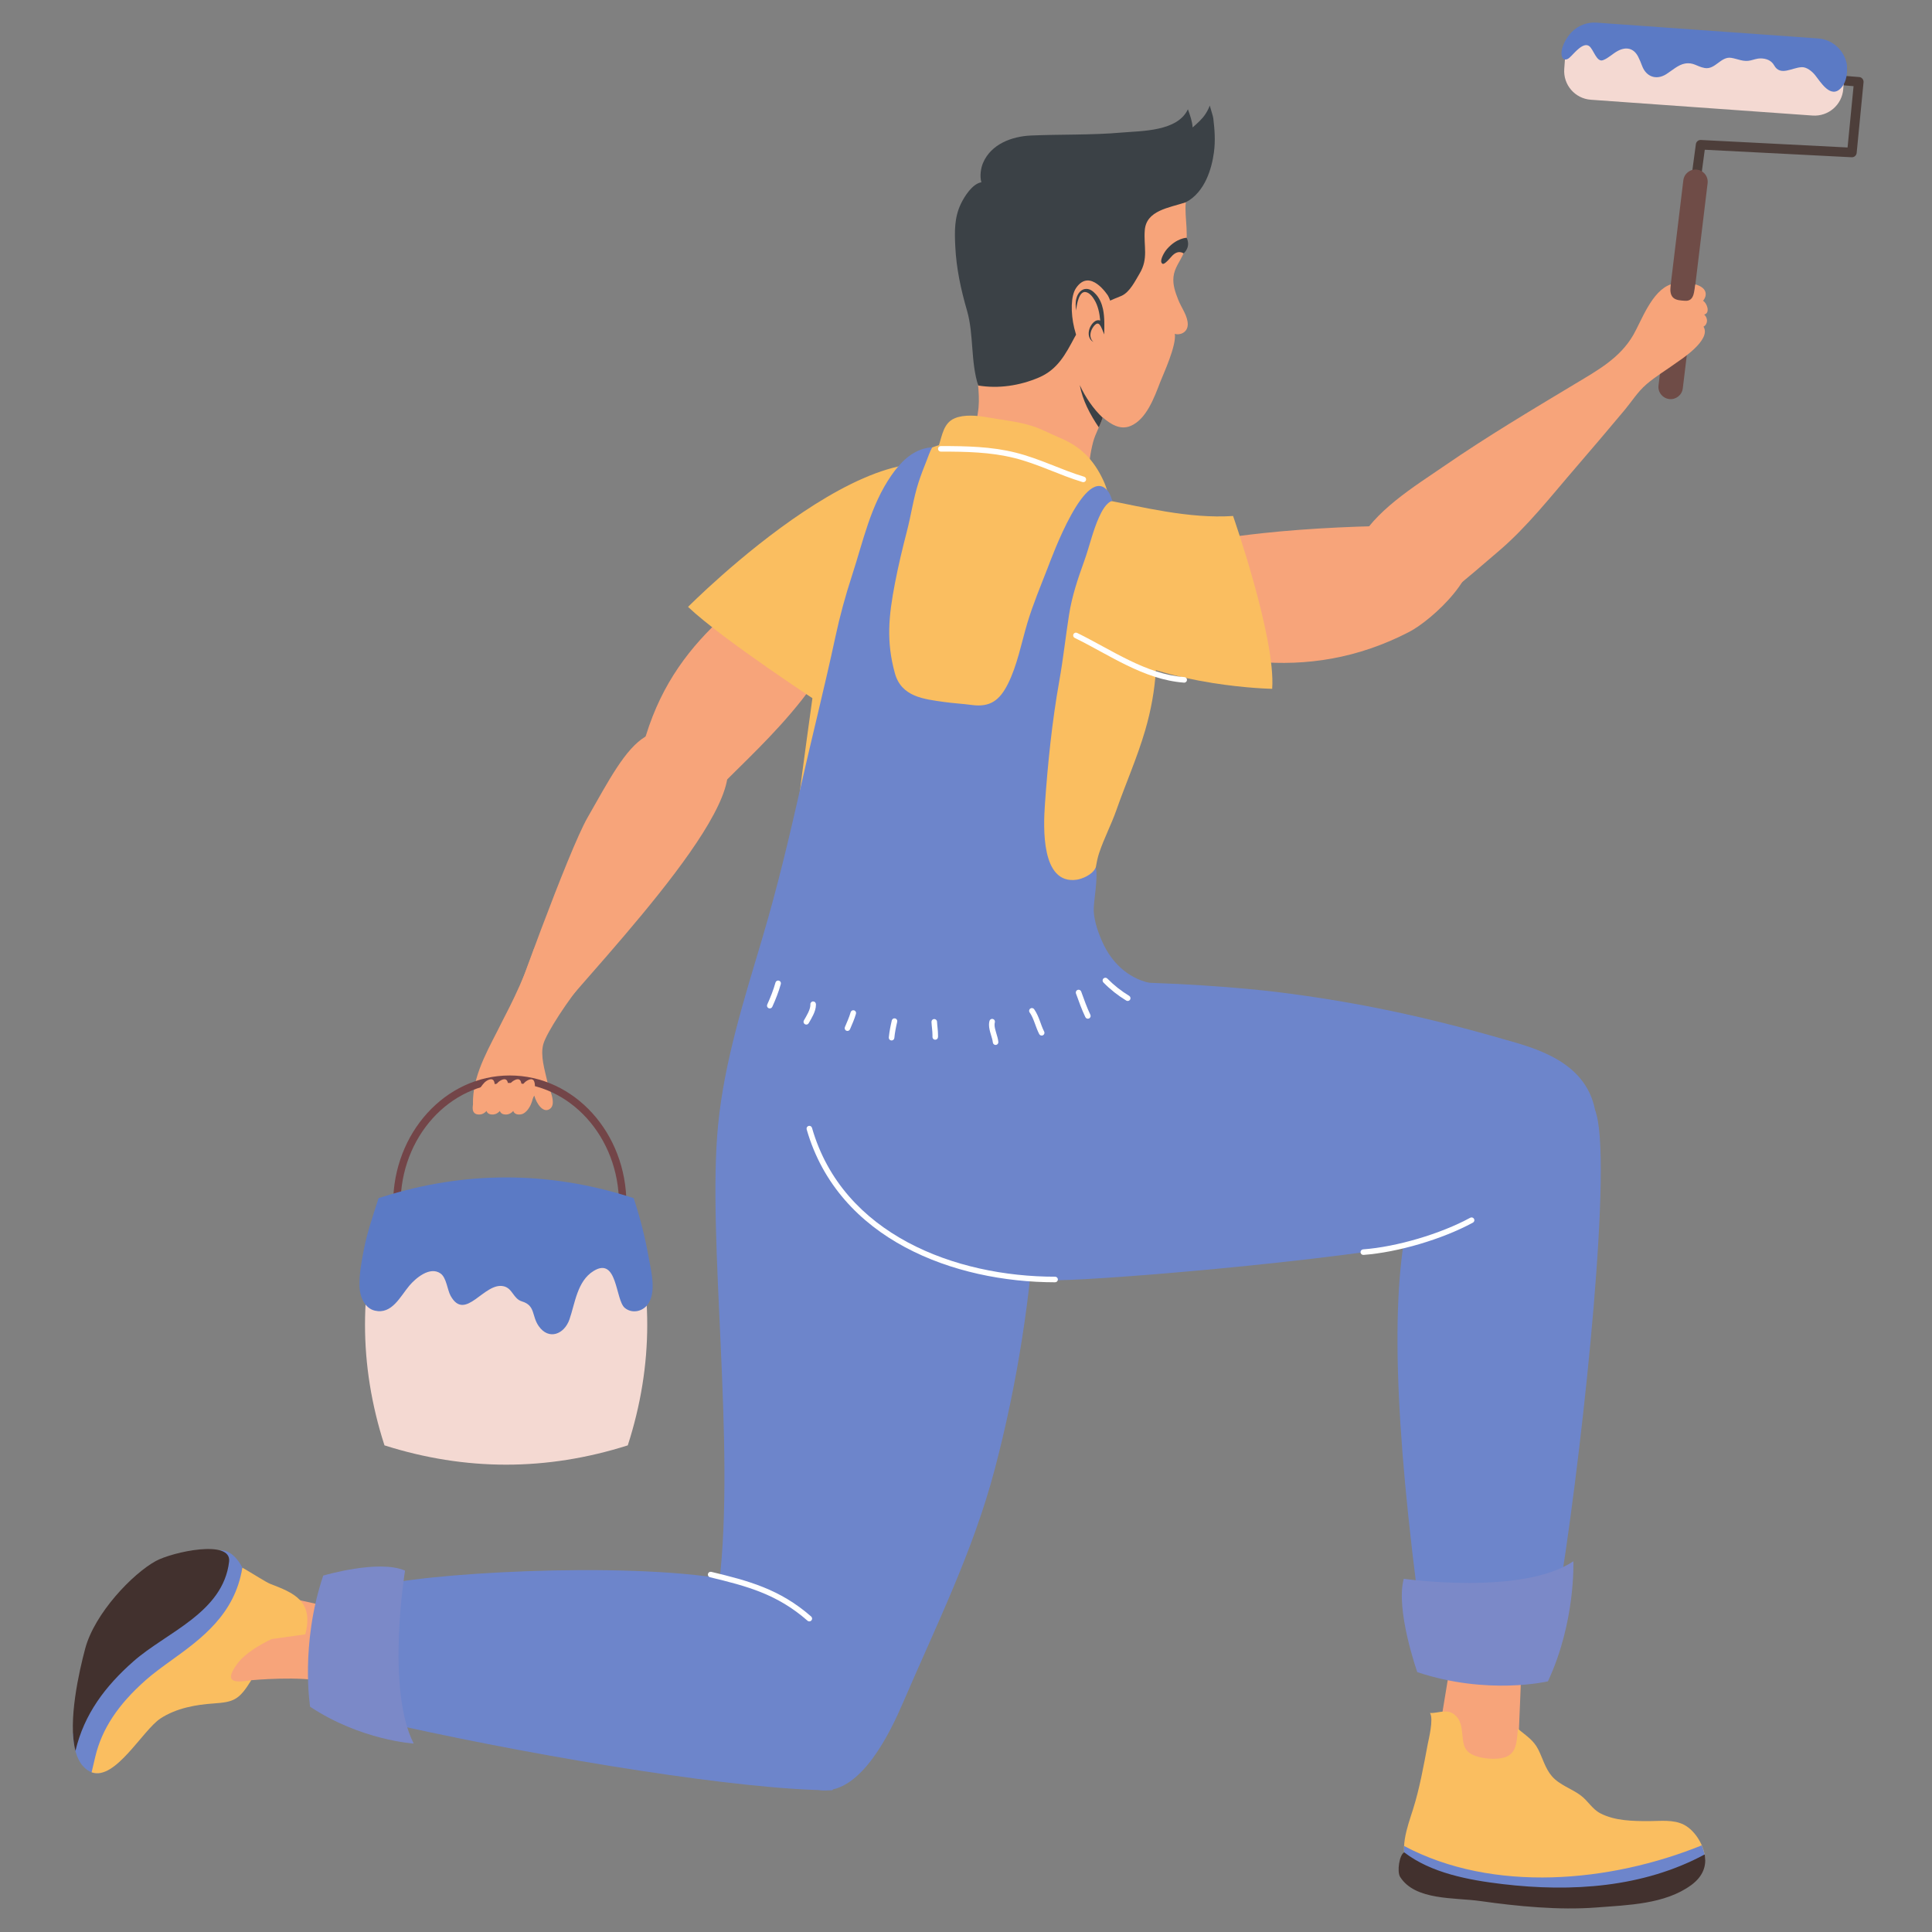 <svg xmlns="http://www.w3.org/2000/svg" xmlns:xlink="http://www.w3.org/1999/xlink" width="1080" zoomAndPan="magnify" viewBox="0 0 810 810" height="1080" preserveAspectRatio="xMidYMid meet" version="1.0"><rect x="0" y="0" width="810" height="810" fill="#808080" stroke="none"/><defs><clipPath id="b835a5a7a2"><path d="M 709 29 L 781.367 29 L 781.367 78 L 709 78 Z M 709 29 " clip-rule="nonzero"/></clipPath><clipPath id="ee5ecc4bd9"><path d="M 654 9.066 L 775 9.066 L 775 39 L 654 39 Z M 654 9.066 " clip-rule="nonzero"/></clipPath></defs><path fill="#f7a47a" d="M 427.199 153.016 C 431.691 150.902 434.496 147.766 437.73 144.121 C 442.242 139.043 447.477 135.004 452.504 130.477 C 456.309 127.062 460.059 123.184 461.668 118.176 C 463.797 111.523 465.605 105.836 469.598 99.926 C 476.852 89.18 486.496 71.816 499.777 82.637 C 498.938 83.445 498.074 84.191 497.152 84.816 C 496.457 91.289 498.988 99.77 496.203 106.246 C 494.758 109.605 492.395 112.297 491.992 116.062 C 491.629 119.52 492.789 122.621 493.984 125.68 C 495.273 128.984 498.059 132.512 497.969 136.102 C 497.887 139.703 494.23 140.637 492.559 139.953 C 493.273 145.004 487.66 156.977 486.406 160.234 C 483.977 166.543 480.66 175.809 474.004 178.582 C 469.574 180.438 465.582 177.773 462.332 175.012 C 461.227 178.59 459.199 181.758 458.234 185.551 C 457.109 189.945 456.488 194.445 456.523 198.988 C 456.547 202.309 456.871 205.043 458.027 208.016 C 460.363 214.07 452.859 211.805 448.551 211.844 C 439.332 211.926 429.125 209.543 421.031 204.906 C 413.719 200.723 410.691 192.453 409.566 184.531 C 409.016 180.641 409.297 177.012 409.957 173.176 C 411.07 166.684 409.758 160.219 409.43 153.738 C 415.035 153.57 421.211 155.84 427.199 153.016 " fill-opacity="1" fill-rule="nonzero"/><path fill="#3b4146" d="M 452.703 161.461 C 453.867 167.84 456.969 173.691 460.68 179.184 C 461.277 177.844 461.863 176.508 462.297 175.113 C 458.469 171.527 455.047 166.57 452.703 161.461 " fill-opacity="1" fill-rule="nonzero"/><path fill="#3b4146" d="M 432.219 56.816 C 444.785 56.266 457.609 56.688 470.312 55.574 C 478.594 54.848 493.676 55.168 498.031 45.82 C 498.961 48.371 499.883 50.969 500.008 53.434 C 501.953 51.719 503.953 50.012 505.414 47.785 C 506.039 46.836 506.715 45.59 507.199 44.266 C 507.797 46.453 508.57 48.672 508.68 49.605 C 509.258 54.461 509.602 59.004 508.945 63.871 C 508.062 70.492 505.262 80.566 497.156 84.816 C 489.969 87.168 480.621 88.23 479.957 96.488 C 479.414 103.211 481.582 108.336 477.793 114.664 C 475.93 117.777 473.656 122.523 470.148 124.055 C 468.195 124.91 466.023 125.586 464.219 126.742 C 458.25 130.551 453.828 135.227 450.492 141.484 C 446.707 148.562 443.398 154.93 435.566 158.27 C 427.566 161.695 418.582 163.043 410.117 161.621 C 406.883 151.543 408.324 140.281 405.441 130.277 C 402.875 121.41 400.957 112.652 400.508 103.355 C 400.207 97.133 400.07 91.266 402.84 85.484 C 404.332 82.355 407.645 77.07 411.441 76.418 C 410.703 73.812 411.227 70.492 412.109 68.387 C 415.418 60.484 424.102 57.176 432.219 56.816 " fill-opacity="1" fill-rule="nonzero"/><path fill="#f7a47a" d="M 464.543 123.984 C 464.543 123.984 457.055 112.098 451.156 120.738 C 446.629 127.355 451.055 149.297 458.773 149.328 C 466.492 149.348 469.105 132.457 464.543 123.984 " fill-opacity="1" fill-rule="nonzero"/><path fill="#3b4146" d="M 461.273 134.383 C 460.98 131.258 460.359 128.098 458.715 125.512 C 458.008 124.363 457.18 123.266 455.879 122.664 C 452.258 120.988 451.348 128.391 451.148 130.215 C 450.969 128.461 450.781 126.707 451.34 124.902 C 451.824 123.109 453.23 121.172 455.328 121.121 C 457.137 121.051 458.414 122.266 459.465 123.391 C 461.004 125.051 461.98 127.402 462.449 129.652 C 463.148 133.102 463.023 136.629 462.949 140.223 C 462.359 138.902 461.918 137.258 461.016 136.121 C 459.719 134.527 457.93 137.484 457.523 138.605 C 456.859 140.414 457.074 142.23 458.449 143.383 C 456.48 142.383 456.051 140.055 456.738 137.938 C 457.32 136.172 459.09 133.633 461.273 134.383 " fill-opacity="1" fill-rule="nonzero"/><path fill="#3b4146" d="M 496.203 106.246 C 496.203 106.246 499.43 103.742 497.508 99.684 C 497.508 99.684 493.352 99.75 489.297 104.371 C 487.969 105.879 486.41 108.855 486.93 110.039 C 487.461 111.227 488.352 110.762 491.141 107.562 C 493.922 104.367 496.203 106.246 496.203 106.246 " fill-opacity="1" fill-rule="nonzero"/><g clip-path="url(#b835a5a7a2)"><path fill="#4d3e3a" d="M 778.414 64.125 L 781.297 34.496 C 781.355 33.969 781.184 33.426 780.844 33.016 C 780.422 32.523 779.996 32.348 779.477 32.305 L 747.277 29.688 C 746.184 29.594 745.211 30.418 745.129 31.516 C 745.035 32.582 745.895 33.59 746.953 33.676 L 777.117 36.125 L 774.602 61.832 L 713.082 58.684 C 712.062 58.633 711.152 59.387 711.004 60.414 L 709.07 74.809 C 708.992 75.379 709.148 75.934 709.531 76.371 C 709.855 76.75 710.297 76.996 710.797 77.062 C 711.875 77.211 712.891 76.441 713.043 75.344 L 714.73 62.781 L 776.32 65.934 C 777.395 65.984 778.297 65.188 778.414 64.125 " fill-opacity="1" fill-rule="nonzero"/></g><path fill="#6f4c47" d="M 695.344 161.629 C 695.172 163.051 695.59 164.43 696.531 165.531 C 697.363 166.531 698.539 167.156 699.832 167.309 C 702.633 167.633 705.188 165.625 705.516 162.82 L 715.926 76.785 C 716.117 75.203 715.559 73.641 714.398 72.52 C 713.594 71.73 712.574 71.246 711.449 71.117 C 708.629 70.781 706.078 72.797 705.746 75.602 L 695.344 161.629 " fill-opacity="1" fill-rule="nonzero"/><path fill="#f4d9d2" d="M 772.797 37.301 L 773.32 30.203 C 773.805 23.551 768.828 17.773 762.18 17.281 L 669.242 10.656 C 662.605 10.168 656.828 15.145 656.336 21.809 L 655.82 28.906 C 655.324 35.547 660.305 41.332 666.953 41.816 L 759.883 48.441 C 766.523 48.938 772.309 43.953 772.797 37.301 " fill-opacity="1" fill-rule="nonzero"/><g clip-path="url(#ee5ecc4bd9)"><path fill="#5b7ac5" d="M 655.18 24.395 C 655.609 24.992 656.309 25.113 657.129 24.773 C 657.762 24.512 658.309 23.898 658.801 23.426 C 660.293 21.984 663.859 17.535 666.297 19.344 C 668.102 20.691 669.375 26.258 672.09 25.223 C 674.395 24.348 676.098 22.504 678.25 21.355 C 681.637 19.539 684.859 20.07 686.766 23.695 C 687.441 24.98 687.953 26.266 688.461 27.633 C 690.176 32.176 694.371 33.723 698.551 31.121 C 700.902 29.656 703.578 27.137 706.406 26.652 C 710.066 26.031 711.316 27.898 714.695 28.512 C 719.129 29.312 721.469 23.535 725.863 24.258 C 728.652 24.719 730.992 26.047 733.926 25.34 C 735.266 25.02 736.797 24.457 738.184 24.484 C 740.445 24.527 742.613 25.25 743.809 27.383 C 746.43 32.082 751.238 28.336 755.41 28.16 C 757.465 28.074 759.684 29.906 760.898 31.383 C 763.184 34.148 767.555 41.91 772.039 36.684 C 774.352 33.996 774.5 30.492 774.324 27.125 C 773.336 21.25 768.461 16.57 762.262 16.121 L 669.336 9.492 C 665.504 9.219 661.703 10.652 658.996 13.375 C 656.789 15.594 653.836 20.52 654.871 23.773 C 654.953 24.023 655.051 24.227 655.18 24.395 " fill-opacity="1" fill-rule="nonzero"/></g><path fill="#f7a47a" d="M 476.105 227.32 C 489.344 230.414 503.453 226.336 529.105 223.559 C 549.328 221.367 572.395 220.391 592.492 220.383 C 600.5 220.371 612.312 217.098 616.461 226.098 C 622.777 239.793 600.301 260.012 590.781 264.945 C 547.301 287.465 504.957 277.176 466.242 260.617 L 476.105 227.32 " fill-opacity="1" fill-rule="nonzero"/><path fill="#fabe60" d="M 516.973 216.328 C 516.973 216.328 534.922 267.586 533.367 288.785 C 533.367 288.785 490.434 288.16 461.273 271.059 C 441.375 259.395 430.199 236.367 434.406 215.16 C 438.168 196.137 480.07 218.809 516.973 216.328 " fill-opacity="1" fill-rule="nonzero"/><path fill="#f7a47a" d="M 714.008 126.121 C 715.344 124.59 716.59 120.91 710.793 119.219 C 710.203 121.52 710.59 126.312 706.598 126.109 C 702.68 125.914 699.535 125.598 700.469 119.219 C 692.512 121.957 688.234 134.422 684.766 140.441 C 679.176 150.137 669.75 155.293 660.527 160.836 C 642.027 171.961 623.441 183.016 605.656 195.262 C 593.066 203.926 575.664 214.406 568.777 228.758 C 556.242 254.805 583.609 257.547 592.438 255.852 C 602.883 253.844 613.977 243.223 628.242 231.137 C 640.262 220.938 650.395 207.883 660.672 196 C 667.535 188.051 674.316 180.039 681.059 171.992 C 684.16 168.285 686.562 164.324 690.254 161.133 C 694.223 157.715 698.766 155.055 702.977 151.977 C 704.27 151.035 717.711 142.516 714.199 136.957 C 716.098 135.914 716.121 133.312 714.492 131.879 C 717.223 131.234 715.559 126.863 714.008 126.121 " fill-opacity="1" fill-rule="nonzero"/><path fill="#f7a47a" d="M 368.875 247.609 C 357.949 254.516 351.344 274.277 336.137 293.48 C 324.141 308.617 311.961 319.469 298.594 333.078 C 293.25 338.5 285.047 346.559 276.191 343.371 C 262.742 338.527 267.789 318.09 270.805 308.371 C 284.555 263.961 317.484 248.48 352.91 218.754 L 368.875 247.609 " fill-opacity="1" fill-rule="nonzero"/><path fill="#fabe60" d="M 345.738 296.102 C 345.738 296.102 303.098 268.352 288.469 254.441 C 288.469 254.441 377.004 165.102 409.102 204.176 C 420.773 218.387 366.129 267.535 345.738 296.102 " fill-opacity="1" fill-rule="nonzero"/><path fill="#f7a47a" d="M 305.172 322.426 C 306.832 349.137 234.926 419.84 222.707 438.332 C 218.137 443.566 215.246 444.691 208.414 440.863 C 214.977 421.207 238.43 356.535 246.328 342.77 C 255.152 327.383 262.008 313.949 270.668 308.785 C 277.996 304.418 303.465 295.051 305.172 322.426 " fill-opacity="1" fill-rule="nonzero"/><path fill="#f7a47a" d="M 227.809 437.691 C 229.16 432.941 238.504 418.68 245.301 410.727 C 240.176 407.516 225.684 392.293 223.789 398.035 C 218.961 412.738 211.695 425.852 210.477 428.371 C 205.543 438.48 198.809 449.246 198.32 460.77 C 198.258 462.344 198.16 465.398 200.109 465.992 C 200.523 464.938 201.414 464.047 202.816 463.902 C 208.164 463.348 213.582 462.852 218.77 464.598 C 219.289 464.773 219.688 465.047 220.016 465.371 C 221.062 463.977 222.805 461.543 223.992 459.336 C 224.961 462.812 227.918 467.145 230.77 464.727 C 233.43 462.477 230.016 455.965 229.449 453.367 C 228.398 448.562 226.43 442.539 227.809 437.691 " fill-opacity="1" fill-rule="nonzero"/><path fill="#fabe60" d="M 479.598 240.277 C 476.742 232.168 472.648 224.707 467.297 217.289 C 462.953 211.27 457.449 206.242 451.199 202.148 C 446.727 199.227 442.016 196.449 437.406 193.715 C 431.672 190.305 424.129 189.18 417.926 186.957 C 410.832 184.414 402.281 184.566 394.91 186.316 C 376.219 190.758 360.082 214.121 353.789 230.965 C 346.215 251.246 343.379 272.512 340.508 293.457 C 337.711 313.891 334.695 334.621 332.738 355.113 C 331.98 363.109 328.156 376.613 337.957 378.625 C 351.199 381.348 366.379 380.156 379.91 381.262 C 395.488 382.527 411.195 383.539 426.777 381.723 C 434.762 380.797 442.645 379.301 450.562 377.934 C 459.457 376.398 458.25 365.387 460.777 357.75 C 462.891 351.379 465.883 345.828 468.07 339.582 C 471.969 328.488 476.781 317.629 480.094 306.293 C 485.148 289.004 486.066 272.59 483.293 255.043 C 482.473 249.832 481.242 244.945 479.598 240.277 " fill-opacity="1" fill-rule="nonzero"/><path fill="#fabe60" d="M 393.465 187.207 C 395.031 182.621 395.496 177.387 400.258 175.367 C 404.164 173.707 409.613 174.207 413.695 174.926 C 419.879 176.023 426.398 176.66 432.473 178.512 C 436.625 179.781 440.531 181.98 444.539 183.656 C 453.188 187.27 458.531 192.801 462.539 201.32 C 464.109 204.656 465.211 208.766 465.262 212.441 C 465.355 219.691 460.266 223.066 453.996 225.25 L 393.465 187.207 " fill-opacity="1" fill-rule="nonzero"/><path fill="#6d85cb" d="M 630.355 435.672 C 598.117 426.387 568.781 420.039 535.625 415.938 C 508.426 412.578 413.332 405.188 365.973 424.102 C 334.418 436.703 329.023 462.152 360.84 504.062 C 383.395 533.758 415.375 537.891 448.309 536.602 C 480.277 535.383 594.266 525.324 623.688 515.062 C 636.359 510.637 671.875 482.254 668.797 465.633 C 664.891 444.602 642.777 439.254 630.355 435.672 " fill-opacity="1" fill-rule="nonzero"/><path fill="#f7a47a" d="M 636.176 739.91 C 636.176 739.91 637.449 711.684 637.836 699.418 L 608.391 695.738 L 603.395 726.078 C 603.395 726.078 635.027 767.934 637.926 751.105 C 638.492 747.789 636.176 739.91 636.176 739.91 " fill-opacity="1" fill-rule="nonzero"/><path fill="#fabe60" d="M 657.406 792.707 C 677.836 791.484 697.059 790.027 714.891 779.605 C 714.77 774.207 710.883 767.562 706.023 765.039 C 701.656 762.773 696.191 763.496 691.469 763.504 C 684.582 763.52 677.016 763.422 670.926 760.227 C 667.5 758.426 665.805 755.055 662.758 752.766 C 658.957 749.906 653.832 748.375 650.676 744.723 C 647.891 741.508 646.852 737.359 644.996 733.625 C 642.906 729.398 639.789 727.746 636.406 724.793 C 635.883 730.027 635.98 735.066 630.965 736.738 C 626.949 738.078 618.43 737.336 615.367 734.316 C 611.918 730.93 614.281 724.168 610.977 720.066 C 607.422 715.652 603.328 718.426 599.531 718.164 C 601.137 720.734 598.941 729.32 598.574 731.289 C 596.879 740.266 595.184 749.773 592.465 758.406 C 590.066 766.016 586.16 775.91 590.789 783.465 C 610.828 793.395 635.586 794.02 657.406 792.707 " fill-opacity="1" fill-rule="nonzero"/><path fill="#6d85cb" d="M 588.676 773.938 C 588.5 777.285 589 780.547 590.789 783.465 C 610.828 793.395 635.586 794.02 657.406 792.707 C 677.836 791.484 697.059 790.027 714.891 779.605 C 714.852 777.703 714.316 775.652 713.461 773.676 C 675.184 789.199 626.078 793.816 588.676 773.938 " fill-opacity="1" fill-rule="nonzero"/><path fill="#42312e" d="M 629.895 789.91 C 615.711 788.223 599.988 785.289 588.719 776.602 C 586.66 777.637 585.637 784.703 586.996 786.875 C 593.289 796.895 609.863 795.48 620.699 797.031 C 636.121 799.223 653.719 800.934 669.324 799.719 C 682.414 798.695 697.996 798.402 709.023 790.352 C 714.191 786.586 715.551 781.992 714.695 777.484 C 688.957 791.352 658.945 793.355 629.895 789.91 " fill-opacity="1" fill-rule="nonzero"/><path fill="#6d85cb" d="M 668.797 465.633 L 617.699 477.594 C 600.188 504.473 602.023 472.594 592.719 502.258 C 583.473 531.664 583.406 582.254 593.883 665.312 C 595.66 679.391 600.227 695.289 621.859 698.508 C 648.691 702.484 652.836 673.707 654.801 661.062 C 664.16 601.023 676.312 484.816 668.797 465.633 " fill-opacity="1" fill-rule="nonzero"/><path fill="#7b89c8" d="M 659.637 654.566 C 638.281 669.016 588.539 661.914 588.539 661.914 C 584.961 674.836 594.199 701.047 594.199 701.047 C 623.77 710.895 648.973 704.914 648.973 704.914 C 660.656 679.969 659.637 654.566 659.637 654.566 " fill-opacity="1" fill-rule="nonzero"/><path fill="#6d85cb" d="M 481.672 412.031 C 472.688 409.883 466.09 403.5 462.32 395.234 C 460.484 391.207 458.758 386.324 458.547 381.871 C 458.379 378.188 460.512 367.941 459.402 363.719 C 457.965 366.855 453.531 368.531 451.379 368.832 C 436.414 370.934 437.43 346.734 438.078 337.402 C 439.293 319.918 441.07 302.547 444.156 285.23 C 445.781 276.125 446.777 266.789 448.215 257.652 C 449.414 250.027 451.863 242.691 454.48 235.465 C 456.68 229.395 458.133 222.691 460.746 216.898 C 461.848 214.461 463.668 210.836 466.34 209.926 C 465.953 208.801 465.453 207.188 464.711 206.184 C 455.453 193.559 440.871 233.93 439.254 238.074 C 436.266 245.785 433.055 253.391 430.672 261.367 C 428.191 269.699 426.48 278.969 422.566 286.742 C 419.125 293.59 415.152 296.621 407.387 295.562 C 403.531 295.043 399.672 294.852 395.84 294.309 C 387.312 293.102 377.938 292.176 375.195 282.297 C 371.469 268.875 372.602 258.137 375.203 244.562 C 376.617 237.199 378.363 229.902 380.246 222.648 C 382.012 215.871 382.953 208.855 385.129 202.172 C 386.141 199.047 387.32 196.004 388.547 192.957 C 388.992 191.844 389.773 189.469 390.859 187.465 C 390.105 187.57 389.352 187.664 388.613 187.809 C 382.066 189.09 377.359 194.035 373.699 199.332 C 364.926 212.012 361.953 226.723 357.25 241.152 C 354.484 249.629 352.121 258.242 350.254 266.961 C 345.773 287.855 340.48 308.742 335.754 329.633 C 330.961 350.793 325.949 371.926 319.777 392.73 C 312.059 418.766 303.715 444.664 301.07 471.609 C 296.352 519.453 308.488 605.035 301.504 664.145 C 297.82 695.312 313.613 678.73 319.062 709.785 C 321.527 723.777 327.762 749.363 344.617 750.582 C 361.105 751.766 373.293 726.215 378.691 713.637 C 392.738 680.957 408.004 650.34 417.059 615.953 C 426.547 580 432.391 542.379 434.398 505.258 C 435.477 485.191 433.207 464.996 431.273 444.926 C 427.902 410.152 517.961 420.715 481.672 412.031 " fill-opacity="1" fill-rule="nonzero"/><path fill="#f7a47a" d="M 105.352 704.441 C 105.352 704.441 126.473 702.457 136.746 705.207 L 147.277 675.766 L 118.992 669.375 C 118.992 669.375 81.066 708.023 95.98 708.059 C 98.906 708.047 105.352 704.441 105.352 704.441 " fill-opacity="1" fill-rule="nonzero"/><path fill="#6d85cb" d="M 68.996 704.383 C 57.707 713.633 45.082 727.023 42.395 743.277 C 39.734 743.852 37.137 743.117 34.699 740.352 C 32.031 737.316 30.859 732.434 30.586 726.809 C 31.543 726.066 32.355 724.93 32.859 723.324 C 37.887 707.391 42.871 692.578 52.473 679.285 C 62.047 666.031 78.668 661.785 91.777 650.023 C 96.156 649.445 99.598 653.426 101.527 657.043 C 99.836 677.652 81.961 693.754 68.996 704.383 " fill-opacity="1" fill-rule="nonzero"/><path fill="#42312e" d="M 96.051 654.734 C 93.527 676.164 69.738 684.332 55.895 696.57 C 44.172 706.91 35.27 718.633 31.641 734.051 C 28.359 721.656 33.215 700.535 35.727 691.152 C 39.68 676.418 55.504 659.836 65.352 654.453 C 72.281 650.68 97.18 645.203 96.051 654.734 " fill-opacity="1" fill-rule="nonzero"/><path fill="#fabe60" d="M 39.922 736.609 C 42.672 724.953 49.418 714.715 61.133 704.359 C 64.336 701.531 68.031 698.859 71.938 696.043 C 84.41 687.043 98.48 676.836 101.605 657.242 C 105.969 659.738 111.555 663.363 113.293 664.039 C 122.941 667.762 131.695 671.09 127.992 685.207 L 113.867 687.184 C 109.242 689.395 102.84 693.027 99.504 697.516 C 93.215 705.977 99.273 705.387 105.352 704.441 C 100.203 712.762 98.066 713.586 89.512 714.188 C 82.18 714.688 73.945 716.113 67.273 720.48 C 59.781 725.422 48.316 746.66 38.41 743.043 L 39.922 736.609 " fill-opacity="1" fill-rule="nonzero"/><path fill="#6d85cb" d="M 348.957 750.582 C 311.457 750.582 231.191 737.559 167.633 723.543 C 154.234 720.59 136.906 716.715 142.656 690.242 C 147.293 668.906 151.625 665.719 166.469 663.273 C 198.57 657.992 288.367 654.363 319.254 665.891 C 350.387 677.508 351.16 679.645 378.871 699.195 L 348.957 750.582 " fill-opacity="1" fill-rule="nonzero"/><path fill="#7b89c8" d="M 169.816 658.484 C 158.695 653.668 135.508 660.578 135.508 660.578 C 125.789 689.559 130.02 715.555 130.02 715.555 C 151.297 729.656 173.453 730.988 173.453 730.988 C 161.703 708.051 169.816 658.484 169.816 658.484 " fill-opacity="1" fill-rule="nonzero"/><path fill="#ffffff" d="M 451.098 416.5 C 452.281 419.746 453.508 423.266 455.047 426.445 C 455.328 427.023 456.023 427.27 456.605 426.988 C 457.18 426.703 457.422 426.008 457.137 425.434 C 455.684 422.418 454.473 418.965 453.293 415.711 C 453.074 415.105 452.406 414.789 451.805 415.012 C 451.199 415.23 450.887 415.898 451.098 416.5 " fill-opacity="1" fill-rule="nonzero"/><path fill="#ffffff" d="M 431.672 424.457 C 433.457 426.973 434.059 430.328 435.695 433.547 C 435.996 434.117 436.699 434.34 437.266 434.047 C 437.836 433.754 438.062 433.047 437.762 432.477 C 436.312 429.711 435.715 426.223 433.582 423.125 C 433.215 422.594 432.488 422.469 431.961 422.832 C 431.434 423.199 431.305 423.93 431.672 424.457 " fill-opacity="1" fill-rule="nonzero"/><path fill="#ffffff" d="M 414.848 428.02 C 414.699 428.57 414.641 429.117 414.641 429.652 C 414.648 431.062 415.035 432.402 415.41 433.664 C 415.789 434.914 416.16 436.09 416.25 437.047 C 416.312 437.688 416.879 438.16 417.52 438.098 C 418.156 438.039 418.625 437.469 418.562 436.824 C 418.434 435.5 418.004 434.215 417.641 432.988 C 417.266 431.773 416.965 430.609 416.969 429.652 C 416.969 429.289 417.012 428.953 417.094 428.645 C 417.266 428.023 416.902 427.383 416.289 427.211 C 415.664 427.039 415.023 427.402 414.848 428.02 " fill-opacity="1" fill-rule="nonzero"/><path fill="#ffffff" d="M 390.527 428.461 C 390.629 430.457 390.953 432.324 390.949 434.102 L 390.938 434.707 C 390.91 435.348 391.41 435.895 392.047 435.918 C 392.691 435.945 393.234 435.449 393.262 434.809 C 393.273 434.57 393.273 434.336 393.273 434.102 C 393.273 432.055 392.941 430.148 392.852 428.344 C 392.824 427.703 392.273 427.211 391.633 427.238 C 390.988 427.27 390.496 427.82 390.527 428.461 " fill-opacity="1" fill-rule="nonzero"/><path fill="#ffffff" d="M 373.891 427.832 C 373.352 430.109 372.867 432.586 372.637 434.953 C 372.578 435.59 373.047 436.164 373.684 436.223 C 374.324 436.281 374.895 435.816 374.957 435.176 C 375.168 432.969 375.633 430.582 376.156 428.371 C 376.301 427.742 375.918 427.117 375.289 426.969 C 374.664 426.82 374.035 427.207 373.891 427.832 " fill-opacity="1" fill-rule="nonzero"/><path fill="#ffffff" d="M 356.633 424.391 C 356.039 426.484 355.125 428.496 354.23 430.609 C 353.98 431.203 354.254 431.891 354.848 432.137 C 355.441 432.391 356.125 432.113 356.371 431.516 C 357.246 429.445 358.211 427.344 358.871 425.031 C 359.047 424.41 358.691 423.766 358.07 423.594 C 357.453 423.414 356.809 423.773 356.633 424.391 " fill-opacity="1" fill-rule="nonzero"/><path fill="#ffffff" d="M 339.754 421.074 L 339.758 421.262 C 339.762 422.199 339.414 423.324 338.875 424.461 C 338.34 425.609 337.641 426.77 337.031 427.828 C 336.711 428.383 336.906 429.094 337.465 429.414 C 338.023 429.73 338.734 429.543 339.051 428.98 C 339.637 427.961 340.375 426.754 340.984 425.449 C 341.586 424.148 342.082 422.742 342.086 421.262 L 342.078 420.965 C 342.047 420.32 341.5 419.824 340.859 419.855 C 340.219 419.883 339.723 420.434 339.754 421.074 " fill-opacity="1" fill-rule="nonzero"/><path fill="#ffffff" d="M 325.121 411.945 C 324.25 415.062 323.031 418.148 321.672 421.148 C 321.406 421.73 321.66 422.422 322.246 422.688 C 322.832 422.953 323.523 422.691 323.789 422.109 C 325.184 419.039 326.449 415.852 327.363 412.562 C 327.535 411.949 327.176 411.305 326.555 411.137 C 325.934 410.961 325.293 411.32 325.121 411.945 " fill-opacity="1" fill-rule="nonzero"/><path fill="#ffffff" d="M 462.602 411.902 C 465.531 414.887 468.684 417.363 472.195 419.5 C 472.742 419.832 473.461 419.656 473.793 419.105 C 474.129 418.559 473.953 417.844 473.406 417.508 C 470.047 415.465 467.062 413.113 464.266 410.27 C 463.812 409.805 463.074 409.801 462.617 410.254 C 462.156 410.703 462.148 411.438 462.602 411.902 " fill-opacity="1" fill-rule="nonzero"/><path fill="#ffffff" d="M 338.199 473.492 C 344.816 496.586 360.355 512.668 379.449 522.898 C 398.551 533.133 421.215 537.598 442.355 537.602 C 443 537.602 443.52 537.078 443.52 536.434 C 443.52 535.789 443 535.266 442.355 535.266 C 421.543 535.27 399.215 530.859 380.551 520.844 C 361.875 510.82 346.871 495.27 340.434 472.852 C 340.258 472.234 339.613 471.875 338.996 472.051 C 338.379 472.23 338.023 472.875 338.199 473.492 " fill-opacity="1" fill-rule="nonzero"/><path fill="#ffffff" d="M 297.676 661.27 C 313.137 665 325.801 668.312 338.551 679.488 C 339.035 679.914 339.77 679.859 340.191 679.379 C 340.617 678.895 340.57 678.16 340.086 677.734 C 326.906 666.172 313.664 662.727 298.219 659.004 C 297.594 658.852 296.965 659.238 296.816 659.859 C 296.664 660.484 297.051 661.113 297.676 661.27 " fill-opacity="1" fill-rule="nonzero"/><path fill="#734548" d="M 213.727 450.898 C 186.719 450.898 164.824 475.004 164.824 504.73 C 164.824 534.465 186.719 558.559 213.727 558.559 C 240.738 558.559 262.629 534.465 262.629 504.73 C 262.629 475.004 240.738 450.898 213.727 450.898 Z M 213.727 454.02 C 238.969 454.02 259.508 476.77 259.508 504.73 C 259.508 532.688 238.969 555.441 213.727 555.441 C 188.488 555.441 167.945 532.688 167.945 504.73 C 167.945 476.77 188.488 454.02 213.727 454.02 " fill-opacity="1" fill-rule="nonzero"/><path fill="#f4d9d2" d="M 263.199 605.977 C 229.199 616.766 195.195 616.766 161.195 605.977 C 150.312 572.258 150.312 538.539 161.195 504.82 C 195.195 494.027 229.199 494.027 263.199 504.82 C 274.078 538.539 274.078 572.258 263.199 605.977 " fill-opacity="1" fill-rule="nonzero"/><path fill="#5b7ac5" d="M 273.051 543.777 C 274.566 538.512 272.734 531.562 271.852 526.609 C 270.473 518.906 268.57 511.305 266.164 503.859 L 265.672 502.324 L 264.141 501.84 C 229.688 490.906 194.707 490.906 160.25 501.84 L 158.723 502.324 L 158.227 503.859 C 156.184 510.203 153.906 516.941 152.629 523.477 C 151.598 528.746 150.555 534.074 150.723 539.484 C 150.852 543.566 152.852 548.484 157.164 549.496 C 164.336 551.168 167.793 543.539 171.648 538.984 C 174.254 535.91 180.211 530.766 184.68 533.898 C 187.223 535.688 187.508 540.723 188.926 543.277 C 195.109 554.449 203.039 537.281 211.227 539.285 C 214.945 540.199 215.172 544.512 218.832 545.621 C 224.551 547.371 222.832 551.617 225.855 555.973 C 230.059 562.016 236.582 559.414 238.75 553.164 C 241.109 546.352 241.996 537.109 248.84 532.879 C 258.918 526.656 257.965 544.984 261.918 548.316 C 265.059 550.965 269.809 549.855 271.957 546.32 C 272.438 545.535 272.797 544.684 273.051 543.777 " fill-opacity="1" fill-rule="nonzero"/><path fill="#f7a47a" d="M 198.445 462.457 C 197.742 465.254 198.211 467.523 201.348 467.246 C 203.383 467.055 204.883 464.898 205.715 463.145 C 206.812 460.82 209.836 449.398 203.809 453.277 C 202.238 454.297 199.359 458.82 198.445 462.457 " fill-opacity="1" fill-rule="nonzero"/><path fill="#f7a47a" d="M 204.051 462.457 C 203.352 465.254 203.816 467.523 206.953 467.246 C 208.988 467.055 210.488 464.898 211.32 463.145 C 212.418 460.82 215.441 449.398 209.414 453.277 C 207.844 454.297 204.965 458.82 204.051 462.457 " fill-opacity="1" fill-rule="nonzero"/><path fill="#f7a47a" d="M 209.656 462.457 C 208.949 465.254 209.422 467.523 212.555 467.246 C 214.594 467.055 216.094 464.898 216.922 463.145 C 218.02 460.82 221.043 449.398 215.02 453.277 C 213.445 454.297 210.566 458.82 209.656 462.457 " fill-opacity="1" fill-rule="nonzero"/><path fill="#f7a47a" d="M 215.258 462.457 C 214.562 465.254 215.027 467.523 218.16 467.246 C 220.195 467.055 221.695 464.898 222.527 463.145 C 223.625 460.82 226.648 449.398 220.625 453.277 C 219.051 454.297 216.172 458.82 215.258 462.457 " fill-opacity="1" fill-rule="nonzero"/><path fill="#ffffff" d="M 571.656 526.129 C 586.121 525.047 604.715 519.539 617.527 512.594 C 618.094 512.285 618.305 511.578 617.996 511.016 C 617.688 510.449 616.977 510.242 616.414 510.543 C 603.984 517.309 585.52 522.773 571.484 523.801 C 570.844 523.852 570.363 524.41 570.41 525.051 C 570.457 525.691 571.016 526.176 571.656 526.129 " fill-opacity="1" fill-rule="nonzero"/><path fill="#ffffff" d="M 450.582 267.445 C 464.715 274.32 479.457 284.965 496.402 286.199 C 497.047 286.246 497.605 285.758 497.645 285.121 C 497.695 284.48 497.211 283.918 496.57 283.871 C 480.523 282.758 465.977 272.398 451.598 265.355 C 451.02 265.074 450.324 265.312 450.039 265.895 C 449.762 266.473 450 267.168 450.582 267.445 " fill-opacity="1" fill-rule="nonzero"/><path fill="#ffffff" d="M 394.438 189.34 C 405.078 189.336 415.281 189.539 425.195 192.008 C 435.156 194.477 444.043 199.156 453.855 202.105 C 454.473 202.285 455.121 201.938 455.309 201.32 C 455.492 200.703 455.141 200.055 454.523 199.867 C 444.996 197.027 436.062 192.324 425.754 189.75 C 415.504 187.195 405.105 187.016 394.438 187.008 C 393.793 187.008 393.273 187.531 393.273 188.172 C 393.273 188.816 393.793 189.34 394.438 189.34 " fill-opacity="1" fill-rule="nonzero"/></svg>